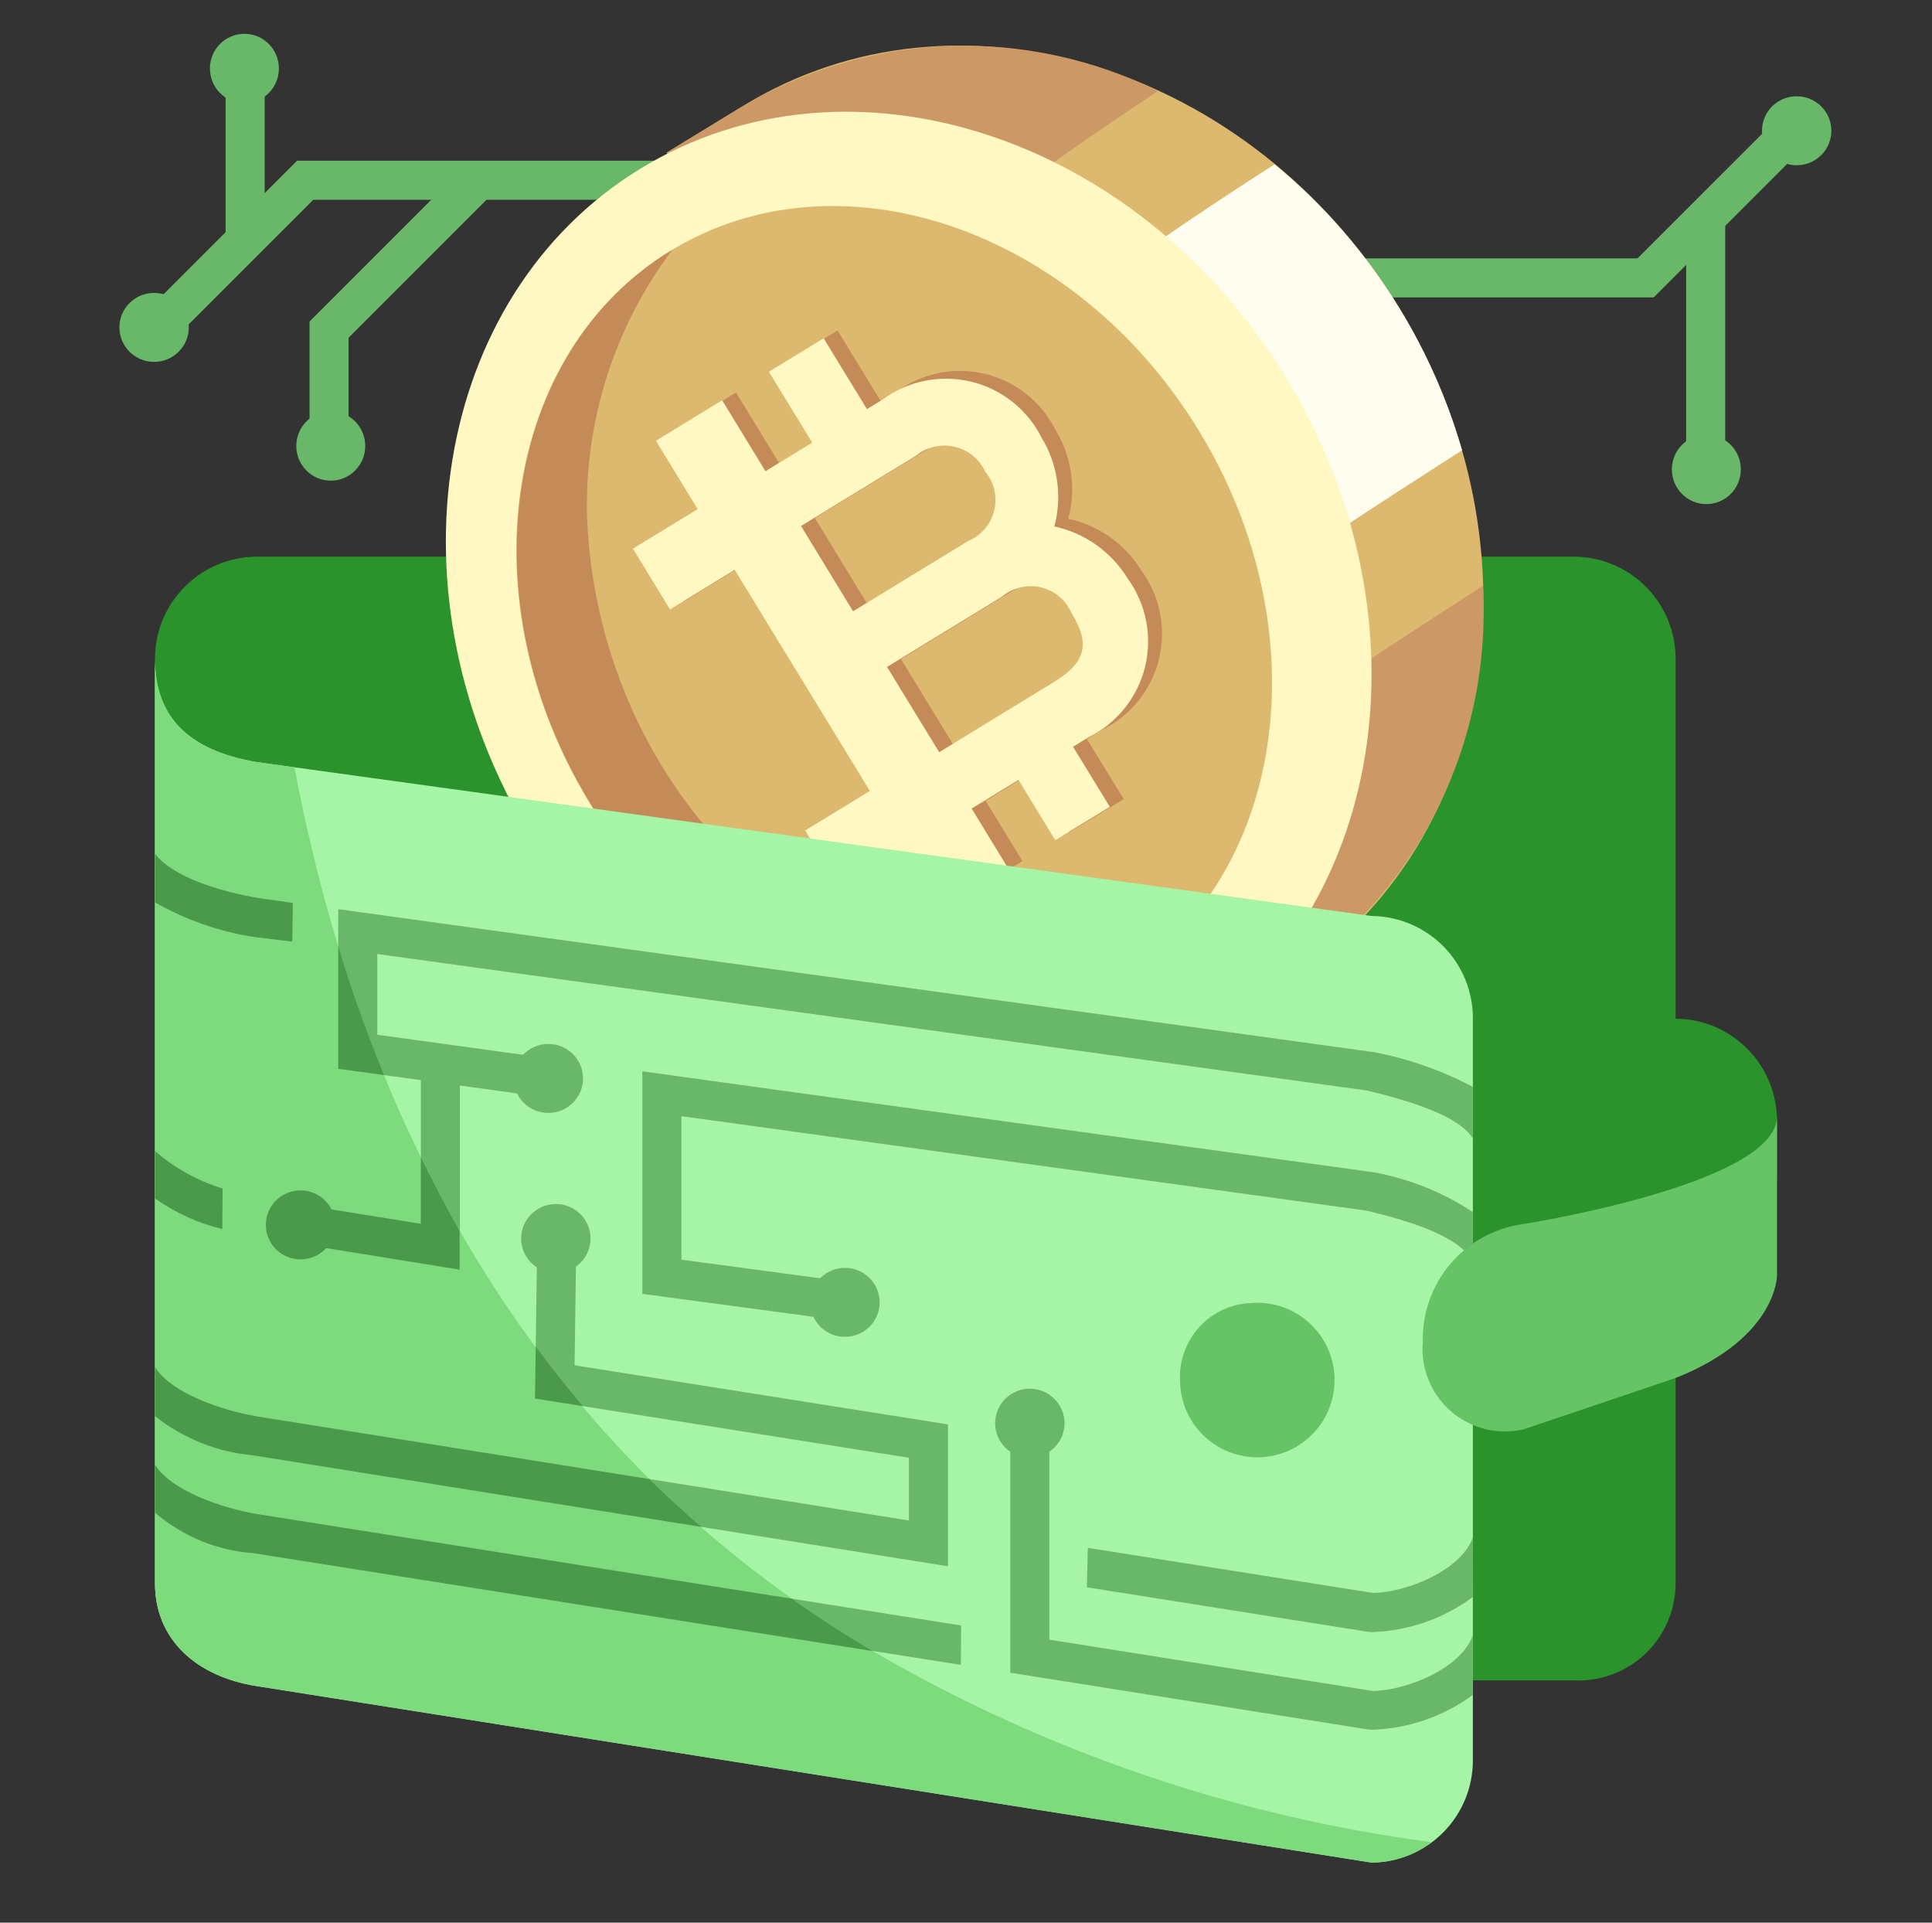 <svg width="201" height="200" viewBox="0 0 201 200" fill="none" xmlns="http://www.w3.org/2000/svg">
<rect x="0" y="0" width="201" height="200" fill="#333333" stroke="none"/>
<g clip-path="url(#clip0_1822_953)">
<path d="M172.047 30.938H136.047V26.876H170.359L185.391 11.848L188.266 14.716L172.047 30.938Z" fill="#69B769"/>
<path d="M175.422 23.438H179.488V48.922H175.422V23.438Z" fill="#69B769"/>
<path d="M17.562 35.809L14.688 32.941L30.906 16.719H70.744V20.781H32.594L17.562 35.809Z" fill="#69B769"/>
<path d="M36.266 46.093H32.203V33.449L48.281 17.371L51.156 20.243L36.266 35.13V46.093Z" fill="#69B769"/>
<path d="M23.469 7.031H27.534V24.219H23.469V7.031Z" fill="#69B769"/>
<path d="M174.328 105.964V68.582C174.342 65.769 173.24 63.064 171.263 61.063C169.285 59.061 166.595 57.925 163.781 57.904H26.672C23.858 57.925 21.168 59.061 19.191 61.063C17.213 63.064 16.111 65.769 16.125 68.582V164.707C16.129 166.071 16.407 167.419 16.944 168.672C17.481 169.925 18.266 171.056 19.25 171.999C20.235 172.941 21.4 173.675 22.675 174.157C23.951 174.638 25.31 174.858 26.672 174.801H163.781C165.143 174.858 166.503 174.638 167.778 174.157C169.053 173.675 170.218 172.941 171.203 171.999C172.188 171.056 172.972 169.925 173.509 168.672C174.046 167.419 174.325 166.071 174.328 164.707V132.667C177.142 132.646 179.833 131.51 181.811 129.507C183.788 127.505 184.89 124.8 184.875 121.986V116.645C184.89 113.831 183.788 111.126 181.811 109.123C179.833 107.121 177.142 105.984 174.328 105.964Z" fill="#2B932B"/>
<path d="M125.188 107.285L133.241 102.366C155.481 88.782 161.01 57.307 145.591 32.054C130.172 6.801 99.647 -2.624 77.41 10.96L69.356 15.879L125.188 107.285Z" fill="#DDB96F"/>
<path d="M92 29.654C98.785 24.689 105.575 19.689 112.478 14.882C115.119 13.039 117.791 11.257 120.475 9.473C113.734 6.137 106.271 4.527 98.755 4.787C91.239 5.046 83.904 7.168 77.41 10.96L69.356 15.879L82.297 37.064C85.544 34.595 88.738 32.051 92 29.654Z" fill="#CC9966"/>
<path d="M116.169 71.059C123.759 65.7 131.316 60.372 139.084 55.275C143.405 52.438 147.746 49.625 152.106 46.837C150.608 41.642 148.417 36.671 145.594 32.059C142.126 26.381 137.733 21.323 132.597 17.094C128.445 19.75 124.337 22.478 120.275 25.278C112.953 30.356 105.763 35.628 98.578 40.903C95.381 43.25 92.253 45.737 89.078 48.156L106.856 77.263C110.047 75.312 113.138 73.2 116.169 71.059Z" fill="#FFFDF0"/>
<path d="M144.431 67.334C134.275 74.009 124.396 82.159 113.709 88.487L125.187 107.284L133.24 102.366C140.104 97.945 145.669 91.778 149.365 84.499C153.061 77.219 154.756 69.088 154.275 60.938C150.985 63.056 147.704 65.189 144.431 67.334Z" fill="#CC9966"/>
<path d="M186.922 17.189C188.915 17.189 190.531 15.582 190.531 13.601C190.531 11.62 188.915 10.014 186.922 10.014C184.928 10.014 183.312 11.62 183.312 13.601C183.312 15.582 184.928 17.189 186.922 17.189Z" fill="#69B769"/>
<path d="M177.525 52.438C179.506 52.438 181.113 50.822 181.113 48.828C181.113 46.835 179.506 45.219 177.525 45.219C175.544 45.219 173.938 46.835 173.938 48.828C173.938 50.822 175.544 52.438 177.525 52.438Z" fill="#69B769"/>
<path d="M122.442 108.907C144.114 95.67 149.19 64.486 133.78 39.256C118.369 14.026 88.308 4.303 66.636 17.54C44.964 30.777 39.888 61.961 55.298 87.191C70.709 112.422 100.77 122.144 122.442 108.907Z" fill="#FFF8C2"/>
<path d="M116.28 102.215C133.784 91.523 137.564 65.813 124.723 44.788C111.882 23.764 87.282 15.388 69.777 26.079C52.273 36.77 48.493 62.481 61.334 83.505C74.176 104.53 98.775 112.906 116.28 102.215Z" fill="#DDB96F"/>
<path d="M93.231 40.784L91.647 41.753L87.138 34.375L81.438 37.856L85.944 45.231L81.081 48.203L76.575 40.825L75.209 41.659L69.688 45.038L74.034 52.147L67.297 56.25L71.156 62.569L77.894 58.453L91.956 81.45L85.222 85.566L89.081 91.884L95.812 87.781L99.481 93.781L100.844 92.947L106.372 89.572L102.544 83.303L107.406 80.312L111.238 86.581L116.909 83.125L113.081 76.875L114.678 75.9C116.135 75.185 117.418 74.159 118.436 72.895C119.454 71.631 120.183 70.16 120.572 68.584C120.961 67.008 121 65.367 120.687 63.774C120.374 62.181 119.716 60.677 118.759 59.366C117.921 57.996 116.814 56.812 115.505 55.882C114.196 54.953 112.713 54.299 111.144 53.959C111.557 52.407 111.652 50.787 111.422 49.197C111.192 47.608 110.642 46.081 109.806 44.709C109.078 43.258 108.04 41.985 106.766 40.978C105.493 39.971 104.014 39.255 102.434 38.881C100.854 38.507 99.212 38.484 97.622 38.812C96.032 39.141 94.533 39.814 93.231 40.784ZM103.959 48.266C104.418 48.82 104.74 49.474 104.9 50.176C105.06 50.877 105.054 51.606 104.882 52.305C104.709 53.004 104.376 53.652 103.908 54.199C103.44 54.745 102.851 55.175 102.188 55.453L90.203 62.775L84.781 53.891L96.766 46.562C97.322 46.117 97.972 45.803 98.667 45.647C99.363 45.49 100.085 45.494 100.778 45.658C101.472 45.822 102.119 46.142 102.67 46.594C103.221 47.046 103.662 47.618 103.959 48.266ZM112.916 62.922C114.766 65.953 114.631 67.966 111.144 70.109L99.159 77.431L93.737 68.559L105.722 61.237C106.271 60.776 106.92 60.448 107.618 60.281C108.315 60.114 109.043 60.112 109.741 60.276C110.44 60.439 111.09 60.764 111.642 61.223C112.193 61.682 112.629 62.264 112.916 62.922Z" fill="#C48B58"/>
<path d="M91.781 41.594L90.197 42.562L85.69 35.188L79.994 38.669L84.5 46.044L79.637 49.016L75.131 41.638L73.765 42.472L68.24 45.85L72.584 52.959L65.847 57.075L69.709 63.394L76.437 59.278L90.5 82.275L83.765 86.391L87.625 92.709L94.362 88.594L98.028 94.594L99.387 93.75L104.915 90.375L101.084 84.106L105.959 81.128L109.787 87.397L115.462 83.928L111.631 77.678L113.228 76.7C114.685 75.985 115.967 74.96 116.985 73.696C118.004 72.433 118.733 70.962 119.122 69.386C119.511 67.811 119.551 66.169 119.238 64.577C118.926 62.985 118.268 61.48 117.312 60.169C116.474 58.799 115.366 57.614 114.057 56.685C112.747 55.756 111.263 55.102 109.694 54.763C110.108 53.21 110.203 51.59 109.973 50C109.743 48.41 109.193 46.884 108.356 45.513C107.626 44.062 106.588 42.79 105.314 41.784C104.04 40.778 102.562 40.063 100.982 39.69C99.402 39.316 97.76 39.293 96.171 39.622C94.581 39.951 93.083 40.624 91.781 41.594ZM102.509 49.078C102.968 49.633 103.29 50.287 103.45 50.988C103.61 51.69 103.604 52.419 103.431 53.118C103.259 53.816 102.926 54.465 102.458 55.011C101.99 55.558 101.401 55.988 100.737 56.266L88.753 63.587L83.334 54.716L95.319 47.394C95.872 46.944 96.521 46.627 97.216 46.468C97.911 46.308 98.633 46.309 99.327 46.472C100.021 46.634 100.669 46.954 101.221 47.406C101.772 47.857 102.213 48.43 102.509 49.078ZM111.465 63.734C113.315 66.766 113.184 68.778 109.694 70.922L97.709 78.244L92.287 69.375L104.272 62.053C104.821 61.591 105.471 61.264 106.17 61.099C106.868 60.932 107.596 60.932 108.294 61.096C108.993 61.261 109.644 61.587 110.194 62.048C110.745 62.508 111.18 63.091 111.465 63.75V63.734Z" fill="#FFF8C2"/>
<path d="M16.031 37.644C18.025 37.644 19.641 36.038 19.641 34.056C19.641 32.075 18.025 30.469 16.031 30.469C14.038 30.469 12.422 32.075 12.422 34.056C12.422 36.038 14.038 37.644 16.031 37.644Z" fill="#69B769"/>
<path d="M34.413 50C36.394 50 38 48.384 38 46.391C38 44.397 36.394 42.781 34.413 42.781C32.431 42.781 30.825 44.397 30.825 46.391C30.825 48.384 32.431 50 34.413 50Z" fill="#69B769"/>
<path d="M25.428 10.734C27.41 10.734 29.016 9.118 29.016 7.125C29.016 5.132 27.41 3.516 25.428 3.516C23.447 3.516 21.841 5.132 21.841 7.125C21.841 9.118 23.447 10.734 25.428 10.734Z" fill="#69B769"/>
<path d="M110.337 103.285C82.725 103.285 62.278 80.716 61.084 54.029C60.747 43.944 63.874 34.047 69.947 25.988L69.816 26.057C52.316 36.738 48.544 62.513 61.378 83.513C73.841 103.916 97.45 112.366 114.816 103.041C113.328 103.198 111.833 103.279 110.337 103.285Z" fill="#C48B58"/>
<path d="M26.672 79.269L142.688 95.285C145.501 95.306 148.192 96.442 150.169 98.444C152.146 100.445 153.249 103.15 153.234 105.963V183.07C153.249 185.884 152.147 188.589 150.17 190.591C148.193 192.594 145.502 193.73 142.688 193.751L26.672 175.388C20.5 174.413 16.125 170.604 16.125 164.707V68.582C16.125 74.523 19.562 78.054 26.672 79.269Z" fill="#A6F4A6"/>
<path d="M130.091 135.548C131.705 135.403 133.325 135.75 134.739 136.543C136.153 137.336 137.294 138.537 138.013 139.99C138.732 141.442 138.995 143.078 138.768 144.683C138.54 146.288 137.834 147.787 136.74 148.983C135.646 150.179 134.216 151.016 132.638 151.385C131.06 151.755 129.407 151.638 127.896 151.052C126.385 150.465 125.087 149.436 124.171 148.098C123.256 146.761 122.766 145.178 122.766 143.557C122.679 141.525 123.401 139.541 124.774 138.04C126.147 136.538 128.059 135.642 130.091 135.548Z" fill="#66C466"/>
<path d="M153.234 166.12C150.174 168.387 146.494 169.663 142.687 169.777L142.375 169.752L113.078 165.114L113.175 161.014L142.847 165.702C146.412 165.639 152.078 163.317 153.247 159.883L153.234 166.12Z" fill="#69B769"/>
<path d="M153.234 118.437C151.791 116.062 146.672 114.509 142.213 113.437L39.25 99.237V107.637L57.419 110.137L56.862 114.162L35.188 111.177V94.574L142.966 109.452C146.55 110.136 150.012 111.355 153.234 113.068V118.437Z" fill="#69B769"/>
<path d="M153.237 131.368C152.181 128.75 146.934 127.078 142.212 125.94L70.891 116.106V131.034L87.878 133.315L87.341 137.34L66.828 134.59V111.443L142.966 121.953C146.631 122.627 150.124 124.033 153.234 126.087L153.237 131.368Z" fill="#69B769"/>
<path d="M47.844 132.072L30.644 129.3L31.294 125.291L43.781 127.303V111.719H47.844V132.072Z" fill="#69B769"/>
<path d="M153.234 176.309C150.168 178.559 146.489 179.824 142.688 179.934L142.375 179.909L105.109 174V148.062H109.172V170.563L142.841 175.9C146.406 175.837 152.066 173.516 153.234 170.081V176.309Z" fill="#69B769"/>
<path d="M57.047 115.769C59.04 115.769 60.656 114.163 60.656 112.181C60.656 110.2 59.04 108.594 57.047 108.594C55.053 108.594 53.438 110.2 53.438 112.181C53.438 114.163 55.053 115.769 57.047 115.769Z" fill="#69B769"/>
<path d="M87.906 139.062C89.9 139.062 91.516 137.456 91.516 135.474C91.516 133.493 89.9 131.887 87.906 131.887C85.913 131.887 84.297 133.493 84.297 135.474C84.297 137.456 85.913 139.062 87.906 139.062Z" fill="#69B769"/>
<path d="M31.266 131.003C33.259 131.003 34.875 129.397 34.875 127.416C34.875 125.434 33.259 123.828 31.266 123.828C29.272 123.828 27.656 125.434 27.656 127.416C27.656 129.397 29.272 131.003 31.266 131.003Z" fill="#69B769"/>
<path d="M57.828 132.421C59.822 132.421 61.438 130.815 61.438 128.834C61.438 126.852 59.822 125.246 57.828 125.246C55.835 125.246 54.219 126.852 54.219 128.834C54.219 130.815 55.835 132.421 57.828 132.421Z" fill="#69B769"/>
<path d="M107.141 151.634C109.134 151.634 110.75 150.028 110.75 148.046C110.75 146.065 109.134 144.459 107.141 144.459C105.147 144.459 103.531 146.065 103.531 148.046C103.531 150.028 105.147 151.634 107.141 151.634Z" fill="#69B769"/>
<path d="M158.509 127.324C158.509 127.324 184.875 123.18 184.875 116.121V132.665C184.875 132.665 184.934 139.13 174.328 143.343L158.509 148.684C157.189 148.989 155.816 148.977 154.501 148.649C153.186 148.322 151.968 147.688 150.945 146.799C149.923 145.91 149.125 144.792 148.617 143.536C148.11 142.279 147.907 140.921 148.025 139.571C147.955 136.596 148.986 133.7 150.921 131.44C152.857 129.179 155.559 127.713 158.509 127.324Z" fill="#66C466"/>
<path d="M23.131 127.854L23.159 123.632C20.567 122.838 18.17 121.509 16.125 119.729V124.663C18.238 126.159 20.616 127.241 23.131 127.854Z" fill="#69B769"/>
<path d="M26.99 157.535C23.059 156.91 17.747 155.035 16.112 152.332V157.332C18.979 159.812 22.572 161.296 26.353 161.563L99.969 173.185L99.99 169.088L26.99 157.535Z" fill="#69B769"/>
<path d="M26.394 97.463L30.409 97.951L30.466 93.926L27.012 93.438C22.859 92.741 17.922 91.213 16.125 88.801V93.86C19.299 95.679 22.779 96.9 26.394 97.463Z" fill="#69B769"/>
<path d="M26.35 151.391L98.625 162.929V148.17L59.775 142.02L59.953 129.326L55.89 129.27L55.659 145.482L94.562 151.638V158.166L26.99 147.379C23.059 146.754 17.747 144.879 16.112 142.176V147.301C19.053 149.633 22.611 151.055 26.35 151.391Z" fill="#69B769"/>
<path d="M90.741 171.716C55.722 150.957 37.706 117.223 30.634 79.816L26.672 79.269C19.562 78.054 16.125 74.523 16.125 68.582V164.707C16.125 170.604 20.484 174.413 26.672 175.388L142.688 193.751C144.947 193.743 147.142 192.997 148.938 191.626C128.409 188.919 108.625 182.151 90.741 171.716Z" fill="#7DDB7D"/>
<path d="M35.188 98.406V111.178L39.959 111.834C38.166 107.457 36.575 102.981 35.188 98.406Z" fill="#4B994B"/>
<path d="M43.781 120.359V127.303L31.281 125.291L30.631 129.3L47.818 132.072V128.05C46.403 125.534 45.056 122.969 43.781 120.359Z" fill="#4B994B"/>
<path d="M31.266 131.003C33.259 131.003 34.875 129.397 34.875 127.416C34.875 125.434 33.259 123.828 31.266 123.828C29.272 123.828 27.656 125.434 27.656 127.416C27.656 129.397 29.272 131.003 31.266 131.003Z" fill="#4B994B"/>
<path d="M23.131 127.854L23.159 123.632C20.567 122.838 18.17 121.509 16.125 119.729V124.663C18.238 126.159 20.616 127.241 23.131 127.854Z" fill="#4B994B"/>
<path d="M90.74 171.716C87.845 170.002 85.064 168.198 82.4 166.304L26.99 157.535C23.059 156.91 17.747 155.035 16.112 152.332V157.332C18.979 159.812 22.572 161.296 26.353 161.563L90.762 171.745L90.74 171.716Z" fill="#4B994B"/>
<path d="M26.394 97.463L30.409 97.951L30.466 93.926L27.012 93.438C22.859 92.741 17.922 91.213 16.125 88.801V93.86C19.299 95.679 22.779 96.9 26.394 97.463Z" fill="#4B994B"/>
<path d="M67.565 153.857L26.99 147.379C23.059 146.754 17.747 144.879 16.112 142.176V147.301C19.053 149.633 22.611 151.055 26.35 151.391L72.944 158.829C71.094 157.213 69.287 155.563 67.565 153.857Z" fill="#4B994B"/>
<path d="M60.628 146.266C58.926 144.249 57.296 142.186 55.737 140.078L55.659 145.481L60.628 146.266Z" fill="#4B994B"/>
</g>
<defs>
<clipPath id="clip0_1822_953">
<rect width="200" height="200" fill="white" transform="translate(0.5)"/>
</clipPath>
</defs>
</svg>
